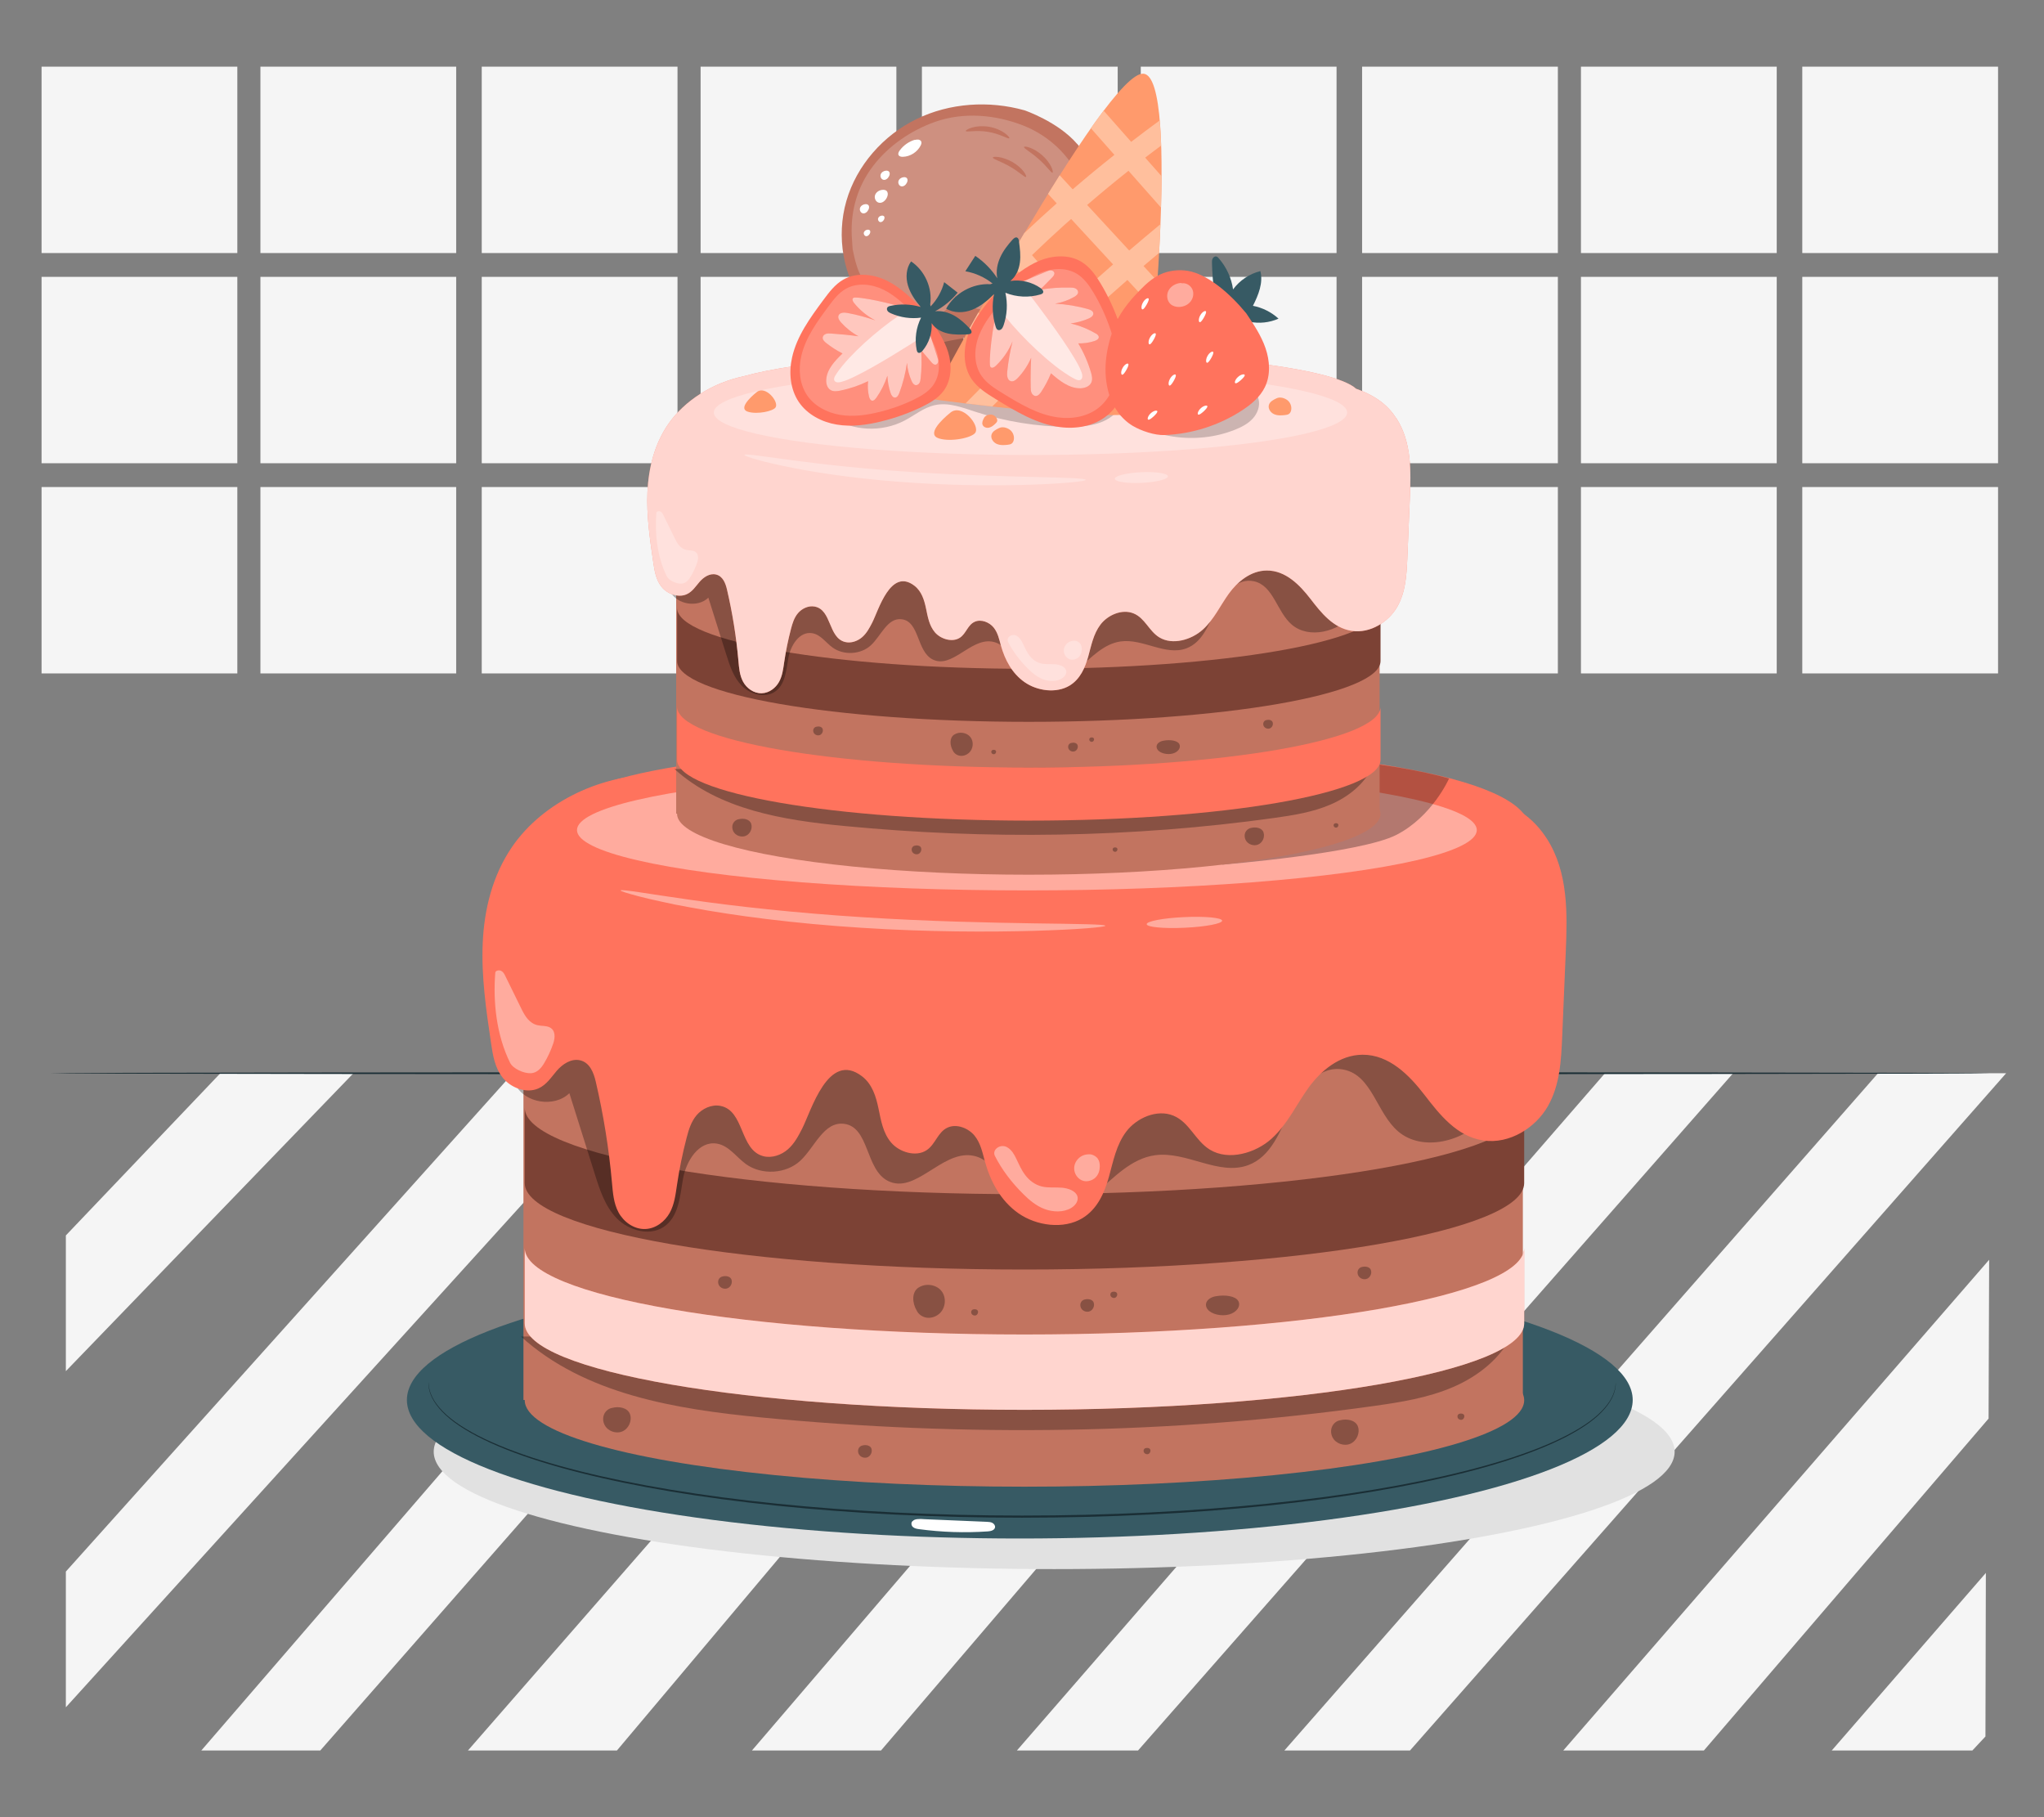 <?xml version="1.0" encoding="UTF-8"?>
<svg id="Layer_2" data-name="Layer 2" xmlns="http://www.w3.org/2000/svg" viewBox="0 0 540 480">
  <rect x="0" y="0" width="540" height="480" fill="#808080" stroke="none"/>
  <defs>
    <style>
      .cls-1 {
        fill: #ff735d;
      }

      .cls-1, .cls-2, .cls-3, .cls-4, .cls-5, .cls-6, .cls-7, .cls-8, .cls-9, .cls-10, .cls-11, .cls-12, .cls-13, .cls-14 {
        stroke-width: 0px;
      }

      .cls-15 {
        opacity: .6;
      }

      .cls-2 {
        fill: #375a64;
      }

      .cls-3 {
        fill: #e1e1e1;
      }

      .cls-16 {
        opacity: .2;
      }

      .cls-5, .cls-17 {
        opacity: .3;
      }

      .cls-6 {
        fill: #f5f5f5;
      }

      .cls-7 {
        fill: none;
      }

      .cls-8 {
        fill: #1a2e35;
      }

      .cls-18 {
        opacity: .4;
      }

      .cls-9, .cls-11 {
        fill: #fff;
      }

      .cls-10 {
        fill: #c27460;
      }

      .cls-11 {
        opacity: .7;
      }

      .cls-12 {
        fill: #7c4235;
      }

      .cls-13 {
        fill: #ff9a6c;
      }

      .cls-14 {
        fill: #ffbf9d;
      }
    </style>
  </defs>
  <g id="Layer_2-2" data-name="Layer 2">
    <g>
      <g>
        <g>
          <rect class="cls-6" x="10.98" y="73.13" width="51.72" height="49.23"/>
          <rect class="cls-6" x="10.98" y="128.65" width="51.72" height="49.23"/>
          <rect class="cls-6" x="68.8" y="73.13" width="51.72" height="49.23"/>
          <rect class="cls-6" x="68.8" y="128.65" width="51.72" height="49.23"/>
          <rect class="cls-6" x="127.27" y="73.13" width="51.72" height="49.23"/>
          <rect class="cls-6" x="127.27" y="128.65" width="51.72" height="49.23"/>
          <rect class="cls-6" x="185.09" y="73.13" width="51.72" height="49.23"/>
          <rect class="cls-6" x="185.09" y="128.65" width="51.72" height="49.23"/>
          <rect class="cls-6" x="243.56" y="73.13" width="51.72" height="49.23"/>
          <rect class="cls-6" x="243.56" y="128.65" width="51.72" height="49.23"/>
          <rect class="cls-6" x="301.38" y="73.13" width="51.72" height="49.23"/>
          <rect class="cls-6" x="301.38" y="128.65" width="51.72" height="49.23"/>
          <rect class="cls-6" x="359.85" y="73.13" width="51.72" height="49.23"/>
          <rect class="cls-6" x="359.85" y="128.65" width="51.72" height="49.23"/>
          <rect class="cls-6" x="417.67" y="73.13" width="51.72" height="49.23"/>
          <rect class="cls-6" x="417.67" y="128.65" width="51.72" height="49.23"/>
          <rect class="cls-6" x="476.14" y="73.13" width="51.72" height="49.23"/>
          <rect class="cls-6" x="10.98" y="17.61" width="51.72" height="49.23"/>
          <rect class="cls-6" x="68.8" y="17.61" width="51.72" height="49.23"/>
          <rect class="cls-6" x="127.27" y="17.61" width="51.72" height="49.23"/>
          <rect class="cls-6" x="185.09" y="17.61" width="51.72" height="49.23"/>
          <rect class="cls-6" x="243.56" y="17.61" width="51.72" height="49.23"/>
          <rect class="cls-6" x="301.38" y="17.61" width="51.72" height="49.23"/>
          <rect class="cls-6" x="359.85" y="17.61" width="51.72" height="49.23"/>
          <rect class="cls-6" x="417.67" y="17.61" width="51.72" height="49.23"/>
          <rect class="cls-6" x="476.14" y="17.61" width="51.72" height="49.23"/>
          <rect class="cls-6" x="476.14" y="128.65" width="51.72" height="49.23"/>
        </g>
        <polygon class="cls-6" points="17.4 326.33 58.22 283.49 93.38 283.49 17.4 362.18 17.4 326.33"/>
        <polygon class="cls-6" points="17.4 415.12 135.5 283.49 169.35 283.49 17.4 450.97 17.4 415.12"/>
        <polygon class="cls-6" points="53.18 462.39 207.63 283.49 241.48 283.49 84.61 462.39 53.18 462.39"/>
        <polygon class="cls-6" points="123.62 462.39 279.76 283.49 313.61 283.49 162.98 462.39 123.62 462.39"/>
        <polygon class="cls-6" points="198.65 462.39 351.89 283.49 385.74 283.49 232.75 462.39 198.65 462.39"/>
        <polygon class="cls-6" points="268.65 462.39 424.02 283.49 457.87 283.49 300.65 462.39 268.65 462.39"/>
        <polygon class="cls-6" points="339.31 462.39 496.15 283.49 530 283.49 372.5 462.39 339.31 462.39"/>
        <polygon class="cls-6" points="412.99 462.39 450.14 462.39 525.36 374.71 525.51 332.76 412.99 462.39"/>
        <polygon class="cls-6" points="524.64 415.48 483.92 462.39 521.07 462.39 524.53 458.69 524.64 415.48"/>
        <ellipse class="cls-3" cx="278.5" cy="383.46" rx="163.92" ry="31.01"/>
        <path class="cls-8" d="m525.72,283.49c0,.16-114.76.28-256.29.28s-256.31-.13-256.31-.28,114.73-.28,256.31-.28,256.29.13,256.29.28Z"/>
        <g>
          <ellipse class="cls-2" cx="269.42" cy="369.8" rx="161.92" ry="36.59"/>
          <path class="cls-8" d="m113.21,365.17c.08-.02-.12,1.22.73,3.27.81,2.05,2.91,4.69,6.33,7.14,6.84,4.94,18.38,9.39,32.96,13.03,29.23,7.31,70.87,11.71,116.8,11.72,45.95-.01,87.6-4.41,116.82-11.72,14.58-3.64,26.12-8.09,32.95-13.03,3.42-2.45,5.51-5.08,6.33-7.14.85-2.05.65-3.29.73-3.27,0,0,0,.29-.02.86-.07.56-.18,1.42-.61,2.45-.79,2.09-2.88,4.78-6.3,7.27-6.84,5.03-18.39,9.54-32.99,13.24-29.25,7.42-70.93,11.88-116.92,11.9-45.97-.01-87.65-4.48-116.9-11.9-14.59-3.7-26.14-8.21-32.99-13.24-3.42-2.49-5.51-5.18-6.3-7.27-.43-1.03-.54-1.89-.61-2.45-.02-.57-.02-.86-.02-.86Z"/>
          <g>
            <g>
              <rect class="cls-10" x="138.29" y="228.63" width="264.03" height="141.17"/>
              <path class="cls-12" d="m402.67,312.51c0,12.61-59.11,22.83-132.02,22.83s-132.02-10.22-132.02-22.83v-19.9c0,12.61,59.11,22.83,132.02,22.83s132.02-10.22,132.02-22.83v19.9Z"/>
              <ellipse class="cls-10" cx="270.65" cy="369.87" rx="132.02" ry="22.83"/>
              <g class="cls-17">
                <path class="cls-4" d="m400.91,271.97c-1.42,8.2-3.04,16.83-8.6,23.19-5.57,6.37-16.49,9.21-22.96,3.68-5.64-4.83-6.82-14.63-14.19-16.27-6.34-1.41-11.66,4.73-14.28,10.45s-5.05,12.5-11.12,14.75c-7.82,2.89-16.31-3.76-24.6-2.62-6.26.86-10.84,5.85-15.54,9.91-4.7,4.06-11.42,7.56-17.09,4.88-6.79-3.22-8.42-13.77-15.92-14.74-7.96-1.03-14.87,10.3-22,6.75-6.06-3.02-4.88-14.3-11.66-15.1-5.32-.63-7.66,6.14-11.49,9.73-3.76,3.52-10.24,3.92-14.43.88-2.54-1.85-4.45-4.83-7.59-5.37-4.85-.84-8.19,4.66-9,9.32-.81,4.67-1.13,10.19-5.26,12.78-3.77,2.36-9.1.8-12.2-2.34-3.09-3.14-4.49-7.44-5.79-11.58-2.26-7.17-4.52-14.34-6.77-21.51-3.93,3.87-11.78,2.64-14.22-2.23l1.83-20.26,262.92,5.71Z"/>
              </g>
              <path class="cls-1" d="m408.63,221.5c-5.81-9.08-16.57-14.35-48.17-16.95l-185.21.04c-15.89-.46-31.76,7.13-39.97,19.11-5.19,7.58-7.36,16.53-7.75,25.38-.39,8.85.9,17.68,2.2,26.46.47,3.17.99,6.47,3.05,9.09,2.06,2.63,6.17,4.31,9.42,2.89,2.19-.95,3.43-2.98,4.9-4.69,1.48-1.71,3.78-3.3,6.14-2.76,2.6.6,3.61,3.31,4.15,5.63,2.06,8.83,3.49,17.78,4.29,26.76.24,2.66.44,5.4,1.74,7.81,1.3,2.41,3.98,4.46,7.01,4.37,2.84-.08,5.26-2.02,6.5-4.27,1.24-2.25,1.54-4.8,1.91-7.28.62-4.23,1.48-8.44,2.57-12.6.54-2.08,1.18-4.2,2.62-5.91,1.45-1.71,3.91-2.92,6.27-2.47,6.44,1.22,5.04,11.63,11.36,13.29,2.29.6,4.82-.34,6.51-1.83,1.69-1.49,2.72-3.45,3.71-5.37,2.41-4.66,6.9-20.78,15.87-13.89,2.71,2.08,3.69,5.39,4.34,8.51.65,3.12,1.17,6.41,3.32,8.96,2.15,2.55,6.57,3.94,9.43,2.01,2.33-1.57,2.89-4.75,5.49-5.94,2.44-1.12,5.57.18,7.16,2.16,1.59,1.98,2.07,4.46,2.72,6.82,1.44,5.18,4.1,10.33,8.85,13.65,4.75,3.32,11.92,4.32,16.91,1.29,3.98-2.42,5.82-6.74,6.98-10.87,1.16-4.14,1.93-8.49,4.62-12.03,2.69-3.54,8.07-5.98,12.44-4.17,4.26,1.77,5.74,6.59,9.6,8.96,4.96,3.05,12.12.92,16.33-2.89,4.22-3.81,6.49-8.93,9.73-13.42,3.24-4.49,8.21-8.7,14.26-8.75,7.09-.05,12.43,5.46,16.41,10.62,3.98,5.16,8.5,10.96,15.49,12.02,7.03,1.07,13.92-3.43,17.1-9.05,3.19-5.61,3.51-12.1,3.78-18.38.31-7.41.63-14.82.94-22.24.43-10.26.71-21.13-5.01-30.08Z"/>
              <path class="cls-1" d="m403.39,216.23c4.65,8.7-63.01,12.76-130.11,12.76s-121.5-7.29-121.5-16.29,54.4-16.29,121.5-16.29,122.97,6.47,130.11,19.82Z"/>
              <g class="cls-17">
                <path class="cls-4" d="m137.64,353.04c16.85,15.3,40.9,19.19,63.55,21.38,53.77,5.18,108.16,4.46,161.65-3.02,7.18-1,14.43-2.15,21.08-5.03,6.65-2.87,12.75-7.68,15.74-14.28l-262.02.95Z"/>
              </g>
              <path class="cls-1" d="m402.67,349.57c0,12.61-59.11,22.83-132.02,22.83s-132.02-10.22-132.02-22.83v-19.9c0,12.61,59.11,22.83,132.02,22.83s132.02-10.22,132.02-22.83v19.9Z"/>
              <path class="cls-11" d="m402.67,349.57c0,12.61-59.11,22.83-132.02,22.83s-132.02-10.22-132.02-22.83v-19.9c0,12.61,59.11,22.83,132.02,22.83s132.02-10.22,132.02-22.83v19.9Z"/>
              <g class="cls-17">
                <path class="cls-4" d="m166.44,373.55c-.6-1.73-2.95-2.14-4.72-1.66-.95.15-1.77.85-2.14,1.73-.37.89-.29,1.93.15,2.78.83,1.63,3,2.42,4.69,1.7,1.68-.72,2.62-2.83,2.02-4.56Z"/>
              </g>
              <g class="cls-17">
                <path class="cls-4" d="m358.75,376.82c-.6-1.73-2.95-2.14-4.72-1.66-.95.15-1.77.85-2.14,1.73-.37.89-.29,1.93.15,2.78.83,1.63,3,2.42,4.69,1.7,1.68-.72,2.62-2.83,2.02-4.56Z"/>
              </g>
              <g class="cls-17">
                <path class="cls-4" d="m327.14,343.66c-.72-1.35-3.56-1.67-5.68-1.3-1.14.12-2.13.66-2.58,1.35-.44.69-.35,1.51.18,2.17,1,1.27,3.62,1.89,5.65,1.33,2.03-.56,3.16-2.21,2.44-3.56Z"/>
              </g>
              <g class="cls-17">
                <path class="cls-4" d="m242.64,340.12c-1.87,1.25-1.61,4.12-.48,6.02.48,1.05,1.57,1.79,2.74,1.93,1.17.14,2.39-.29,3.27-1.07,1.68-1.49,1.93-4.27.55-6-1.38-1.73-4.19-2.13-6.06-.88Z"/>
              </g>
              <g class="cls-17">
                <path class="cls-4" d="m362.19,335.49c-.3-.86-1.48-1.07-2.36-.83-.47.08-.89.42-1.07.87-.18.44-.14.96.07,1.39.42.82,1.5,1.21,2.34.85.84-.36,1.31-1.41,1.01-2.28Z"/>
              </g>
              <g class="cls-17">
                <path class="cls-4" d="m288.95,344.08c-.3-.86-1.48-1.07-2.36-.83-.47.08-.89.42-1.07.87-.18.44-.14.96.07,1.39.42.82,1.5,1.21,2.34.85.84-.36,1.31-1.41,1.01-2.28Z"/>
              </g>
              <g class="cls-17">
                <path class="cls-4" d="m230.23,382.64c-.3-.86-1.48-1.07-2.36-.83-.47.08-.89.42-1.07.87-.18.44-.14.96.07,1.39.42.82,1.5,1.21,2.34.85.84-.36,1.31-1.41,1.01-2.28Z"/>
              </g>
              <g class="cls-17">
                <path class="cls-4" d="m193.26,338c-.3-.86-1.48-1.07-2.36-.83-.47.08-.89.42-1.07.87-.18.44-.14.96.07,1.39.42.82,1.5,1.21,2.34.85.84-.36,1.31-1.41,1.01-2.28Z"/>
              </g>
              <g class="cls-17">
                <path class="cls-4" d="m295.11,341.65c-.15-.43-.74-.53-1.18-.42-.24.04-.44.21-.53.43-.09.22-.07.48.04.7.21.41.75.61,1.17.43.42-.18.66-.71.51-1.14Z"/>
              </g>
              <g class="cls-17">
                <path class="cls-4" d="m258.34,346.29c-.15-.43-.74-.53-1.18-.42-.24.04-.44.21-.53.43-.09.22-.07.48.04.7.21.41.75.61,1.17.43.42-.18.66-.71.51-1.14Z"/>
              </g>
              <g class="cls-17">
                <path class="cls-4" d="m386.81,373.84c-.15-.43-.74-.53-1.18-.42-.24.04-.44.21-.53.43-.09.22-.07.48.04.7.21.41.75.61,1.17.43.42-.18.66-.71.51-1.14Z"/>
              </g>
              <g class="cls-17">
                <path class="cls-4" d="m303.89,382.92c-.15-.43-.74-.53-1.18-.42-.24.04-.44.21-.53.43-.09.22-.07.48.04.7.21.41.75.61,1.17.43.42-.18.66-.71.51-1.14Z"/>
              </g>
              <g class="cls-18">
                <ellipse class="cls-9" cx="271.29" cy="219.26" rx="118.86" ry="15.94"/>
                <path class="cls-9" d="m292.02,244.53c0,.19-1.79.43-5.04.68-3.25.26-7.97.49-13.8.67-11.66.32-27.8.34-45.58-.81-17.79-1.11-33.82-3.23-45.29-5.39-1.43-.27-2.8-.53-4.09-.77-1.28-.28-2.5-.54-3.63-.78-2.27-.49-4.21-.93-5.79-1.36-3.16-.83-4.88-1.37-4.84-1.56.09-.42,7.18.89,18.68,2.51,11.5,1.65,27.45,3.44,45.15,4.55,17.69,1.14,33.75,1.44,45.39,1.63,11.63.16,18.84.23,18.85.64Z"/>
                <path class="cls-9" d="m322.87,243.19c.04.78-4.4,1.62-9.9,1.87-5.51.26-10-.16-10.03-.94-.04-.78,4.4-1.62,9.9-1.87,5.5-.26,9.99.16,10.03.94Z"/>
                <path class="cls-9" d="m130.85,256.9c-.63,7.84.32,16.56,3.91,23.83.74,1.51,3.52,2.84,5.49,2.76,1.64-.07,2.75-1.39,3.48-2.61,1.01-1.69,1.83-3.46,2.44-5.28.5-1.49.65-3.45-.97-4.24-.93-.45-2.1-.32-3.15-.55-2.23-.49-3.38-2.48-4.25-4.24-1.45-2.95-2.9-5.9-4.34-8.84-.24-.49-.52-1.02-1.08-1.29-.56-.27-1.46-.07-1.53.46"/>
                <path class="cls-9" d="m284.64,316c-.43-1.42-2.38-2.14-4.14-2.28-1.76-.14-3.58.1-5.28-.32-1.87-.46-3.35-1.66-4.38-3.03-1.03-1.36-1.68-2.9-2.4-4.39-.53-1.09-1.15-2.22-2.31-2.91-.01,0-.02-.01-.03-.02-1.78-1.04-4.1.61-3.26,2.28,1.84,3.65,4.44,7.04,7.5,10.08,1.58,1.57,3.36,3.09,5.6,3.94,2.25.86,5.07.93,7.07-.28,1.16-.7,1.98-1.92,1.63-3.08Z"/>
                <path class="cls-9" d="m290.02,306.05c-.44-.62-1.44-1.2-2.3-1.15-1.69,0-2.87.89-3.51,2.04-.63,1.15-.56,2.55.19,3.65.41.6,1.03,1.13,1.83,1.34,1.17.3,2.49-.17,3.25-.96.77-.79,1.05-1.83,1.07-2.84.02-.72-.1-1.46-.53-2.07Z"/>
              </g>
              <path class="cls-5" d="m322.87,228.4s36.5-2.98,46.04-7.87c9.54-4.9,13.91-14.89,13.91-14.89,0,0-8.33-2.58-23.4-4.32-6.06-.7-36.55,27.08-36.55,27.08Z"/>
            </g>
            <g>
              <rect class="cls-10" x="178.64" y="115.56" width="185.84" height="99.36"/>
              <path class="cls-12" d="m364.72,174.6c0,8.88-41.6,16.07-92.92,16.07s-92.92-7.2-92.92-16.07v-14.01c0,8.88,41.6,16.07,92.92,16.07s92.92-7.2,92.92-16.07v14.01Z"/>
              <ellipse class="cls-10" cx="271.79" cy="214.98" rx="92.92" ry="16.07"/>
              <g class="cls-17">
                <path class="cls-4" d="m363.48,146.07c-1,5.77-2.14,11.84-6.05,16.33-3.92,4.48-11.61,6.48-16.16,2.59-3.97-3.4-4.8-10.3-9.99-11.45-4.46-.99-8.2,3.33-10.05,7.35-1.85,4.02-3.55,8.8-7.83,10.38-5.5,2.03-11.48-2.65-17.32-1.84-4.41.61-7.63,4.12-10.94,6.97-3.31,2.86-8.04,5.32-12.03,3.43-4.78-2.26-5.93-9.69-11.21-10.38-5.6-.73-10.47,7.25-15.49,4.75-4.27-2.13-3.44-10.07-8.21-10.63-3.75-.44-5.39,4.32-8.09,6.85-2.64,2.48-7.21,2.76-10.16.62-1.79-1.3-3.13-3.4-5.34-3.78-3.42-.59-5.76,3.28-6.34,6.56-.57,3.28-.8,7.17-3.7,8.99-2.65,1.66-6.41.56-8.58-1.65-2.18-2.21-3.16-5.24-4.08-8.15-1.59-5.05-3.18-10.1-4.77-15.14-2.77,2.72-8.29,1.86-10.01-1.57l1.29-14.26,185.05,4.02Z"/>
              </g>
              <path class="cls-1" d="m368.91,110.54c-2.11-3.3-5.15-5.88-10.65-7.86-6-5.55-41.59-9.81-84.61-9.81-34,0-63.37,2.66-77.15,6.51-8.19,1.74-15.63,6.34-19.99,12.7-3.66,5.34-5.18,11.63-5.46,17.86-.28,6.23.64,12.44,1.54,18.62.33,2.23.7,4.55,2.15,6.4,1.45,1.85,4.34,3.03,6.63,2.03,1.54-.67,2.41-2.1,3.45-3.3,1.04-1.2,2.66-2.33,4.32-1.94,1.83.42,2.54,2.33,2.92,3.96,1.45,6.22,2.46,12.51,3.02,18.84.17,1.87.31,3.8,1.22,5.5s2.8,3.14,4.94,3.07c2-.06,3.7-1.42,4.58-3.01.87-1.58,1.09-3.38,1.34-5.12.44-2.98,1.04-5.94,1.81-8.87.38-1.46.83-2.96,1.85-4.16,1.02-1.2,2.75-2.06,4.41-1.74,4.53.86,3.55,8.18,7.99,9.35,1.61.42,3.39-.24,4.58-1.29,1.19-1.05,1.91-2.43,2.61-3.78,1.69-3.28,4.86-14.62,11.17-9.78,1.91,1.47,2.6,3.79,3.06,5.99.46,2.2.83,4.51,2.34,6.3,1.51,1.79,4.62,2.77,6.64,1.42,1.64-1.11,2.03-3.34,3.86-4.18,1.72-.79,3.92.12,5.04,1.52,1.12,1.4,1.46,3.14,1.92,4.8,1.02,3.65,2.89,7.27,6.23,9.61,3.34,2.34,8.39,3.04,11.91.91,2.8-1.7,4.1-4.74,4.91-7.65.81-2.91,1.36-5.98,3.25-8.47s5.68-4.21,8.76-2.93c3,1.24,4.04,4.64,6.76,6.31,3.49,2.15,8.53.65,11.5-2.04,2.97-2.69,4.57-6.28,6.85-9.45,2.28-3.16,5.78-6.13,10.04-6.16,4.99-.04,8.75,3.85,11.55,7.48,2.8,3.63,5.98,7.71,10.9,8.46,4.95.75,9.79-2.42,12.04-6.37,2.24-3.95,2.47-8.52,2.66-12.93.22-5.22.44-10.43.66-15.65.31-7.22.5-14.87-3.53-21.17Z"/>
              <path class="cls-11" d="m368.91,110.54c-2.11-3.3-5.15-5.88-10.65-7.86-6-5.55-41.59-9.81-84.61-9.81-34,0-63.37,2.66-77.15,6.51-8.19,1.74-15.63,6.34-19.99,12.7-3.66,5.34-5.18,11.63-5.46,17.86-.28,6.23.64,12.44,1.54,18.62.33,2.23.7,4.55,2.15,6.4,1.45,1.85,4.34,3.03,6.63,2.03,1.54-.67,2.41-2.1,3.45-3.3,1.04-1.2,2.66-2.33,4.32-1.94,1.83.42,2.54,2.33,2.92,3.96,1.45,6.22,2.46,12.51,3.02,18.84.17,1.87.31,3.8,1.22,5.5s2.8,3.14,4.94,3.07c2-.06,3.7-1.42,4.58-3.01.87-1.58,1.09-3.38,1.34-5.12.44-2.98,1.04-5.94,1.81-8.87.38-1.46.83-2.96,1.85-4.16,1.02-1.2,2.75-2.06,4.41-1.74,4.53.86,3.55,8.18,7.99,9.35,1.61.42,3.39-.24,4.58-1.29,1.19-1.05,1.91-2.43,2.61-3.78,1.69-3.28,4.86-14.62,11.17-9.78,1.91,1.47,2.6,3.79,3.06,5.99.46,2.2.83,4.51,2.34,6.3,1.51,1.79,4.62,2.77,6.64,1.42,1.64-1.11,2.03-3.34,3.86-4.18,1.72-.79,3.92.12,5.04,1.52,1.12,1.4,1.46,3.14,1.92,4.8,1.02,3.65,2.89,7.27,6.23,9.61,3.34,2.34,8.39,3.04,11.91.91,2.8-1.7,4.1-4.74,4.91-7.65.81-2.91,1.36-5.98,3.25-8.47s5.68-4.21,8.76-2.93c3,1.24,4.04,4.64,6.76,6.31,3.49,2.15,8.53.65,11.5-2.04,2.97-2.69,4.57-6.28,6.85-9.45,2.28-3.16,5.78-6.13,10.04-6.16,4.99-.04,8.75,3.85,11.55,7.48,2.8,3.63,5.98,7.71,10.9,8.46,4.95.75,9.79-2.42,12.04-6.37,2.24-3.95,2.47-8.52,2.66-12.93.22-5.22.44-10.43.66-15.65.31-7.22.5-14.87-3.53-21.17Z"/>
              <g class="cls-17">
                <path class="cls-4" d="m178.18,203.13c11.86,10.77,28.79,13.51,44.73,15.04,37.85,3.65,76.13,3.14,113.78-2.12,5.05-.71,10.16-1.52,14.84-3.54,4.68-2.02,8.97-5.4,11.08-10.05l-184.42.67Z"/>
              </g>
              <path class="cls-1" d="m364.72,200.69c0,8.88-41.6,16.07-92.92,16.07s-92.92-7.2-92.92-16.07v-14.01c0,8.88,41.6,16.07,92.92,16.07s92.92-7.2,92.92-16.07v14.01Z"/>
              <g class="cls-17">
                <path class="cls-4" d="m198.45,217.57c-.42-1.22-2.08-1.5-3.32-1.17-.67.11-1.25.6-1.51,1.22-.26.62-.2,1.36.1,1.96.58,1.15,2.11,1.7,3.3,1.2s1.85-1.99,1.43-3.21Z"/>
              </g>
              <g class="cls-17">
                <path class="cls-4" d="m333.81,219.87c-.42-1.22-2.08-1.5-3.32-1.17-.67.11-1.25.6-1.51,1.22-.26.62-.2,1.36.1,1.96.58,1.15,2.11,1.7,3.3,1.2,1.19-.5,1.85-1.99,1.42-3.21Z"/>
              </g>
              <g class="cls-17">
                <path class="cls-4" d="m311.56,196.53c-.51-.95-2.5-1.18-4-.91-.8.08-1.5.47-1.81.95-.31.49-.25,1.06.12,1.53.7.9,2.55,1.33,3.97.94,1.43-.39,2.22-1.56,1.72-2.51Z"/>
              </g>
              <g class="cls-17">
                <path class="cls-4" d="m252.08,194.04c-1.32.88-1.13,2.9-.34,4.24.34.74,1.1,1.26,1.93,1.36.82.1,1.68-.2,2.3-.75,1.18-1.05,1.36-3.01.38-4.22-.97-1.21-2.95-1.5-4.27-.62Z"/>
              </g>
              <g class="cls-17">
                <path class="cls-4" d="m336.22,190.78c-.21-.61-1.04-.75-1.66-.58-.33.05-.62.3-.75.61-.13.31-.1.68.05.98.29.57,1.06.85,1.65.6.59-.25.92-1,.71-1.6Z"/>
              </g>
              <g class="cls-17">
                <path class="cls-4" d="m284.68,196.82c-.21-.61-1.04-.75-1.66-.58-.33.05-.62.3-.75.61-.13.31-.1.68.05.98.29.57,1.06.85,1.65.6.59-.25.92-1,.71-1.6Z"/>
              </g>
              <g class="cls-17">
                <path class="cls-4" d="m243.34,223.96c-.21-.61-1.04-.75-1.66-.58-.33.05-.62.3-.75.61-.13.31-.1.68.05.98.29.57,1.06.85,1.65.6.59-.25.92-1,.71-1.6Z"/>
              </g>
              <g class="cls-17">
                <path class="cls-4" d="m217.33,192.54c-.21-.61-1.04-.75-1.66-.58-.33.05-.62.3-.75.61-.13.31-.1.68.05.98.29.57,1.06.85,1.65.6.59-.25.92-1,.71-1.6Z"/>
              </g>
              <g class="cls-17">
                <path class="cls-4" d="m289.01,195.11c-.11-.3-.52-.38-.83-.29-.17.03-.31.15-.38.3-.06.16-.05.34.03.49.15.29.53.43.82.3s.46-.5.36-.8Z"/>
              </g>
              <g class="cls-17">
                <path class="cls-4" d="m263.13,198.38c-.11-.3-.52-.38-.83-.29-.17.03-.31.15-.38.3-.06.16-.05.34.03.49.15.29.53.43.82.3s.46-.5.36-.8Z"/>
              </g>
              <g class="cls-17">
                <path class="cls-4" d="m353.56,217.77c-.11-.3-.52-.38-.83-.29-.17.03-.31.15-.38.3-.06.16-.05.34.03.49.15.29.53.43.82.3.3-.13.46-.5.36-.8Z"/>
              </g>
              <g class="cls-17">
                <path class="cls-4" d="m295.19,224.16c-.11-.3-.52-.38-.83-.29-.17.03-.31.15-.38.3-.06.16-.05.34.03.49.15.29.53.43.82.3s.46-.5.36-.8Z"/>
              </g>
              <g class="cls-18">
                <ellipse class="cls-11" cx="272.24" cy="108.97" rx="83.66" ry="11.22"/>
                <path class="cls-11" d="m286.84,126.75c.01.37-5.05.92-13.26,1.24-8.21.3-19.58.36-32.11-.45-12.53-.78-23.83-2.32-31.9-3.92-8.08-1.58-12.96-3.09-12.88-3.45.09-.41,5.1.41,13.2,1.48,8.1,1.09,19.32,2.3,31.76,3.08,12.44.8,23.73,1.06,31.92,1.27,8.18.19,13.26.34,13.27.75Z"/>
                <path class="cls-11" d="m308.55,125.81c.04.78-3.07,1.56-6.95,1.74-3.87.18-7.04-.3-7.08-1.08-.04-.78,3.07-1.55,6.95-1.74,3.87-.18,7.04.3,7.08,1.08Z"/>
                <path class="cls-11" d="m173.4,135.46c-.45,5.52.23,11.65,2.75,16.77.52,1.06,2.47,2,3.86,1.94,1.16-.05,1.94-.98,2.45-1.84.71-1.19,1.29-2.43,1.72-3.71.35-1.05.46-2.43-.68-2.98-.65-.32-1.48-.22-2.21-.39-1.57-.35-2.38-1.74-2.99-2.99-1.02-2.08-2.04-4.15-3.06-6.23-.17-.35-.37-.72-.76-.91-.39-.19-1.03-.05-1.08.32"/>
                <path class="cls-11" d="m281.64,177.06c-.3-1-1.67-1.51-2.91-1.6-1.24-.1-2.52.07-3.71-.22-1.31-.32-2.36-1.17-3.08-2.13-.73-.96-1.18-2.04-1.69-3.09-.37-.77-.81-1.56-1.62-2.05,0,0-.02,0-.02-.01-1.25-.73-2.89.43-2.29,1.6,1.3,2.57,3.12,4.95,5.28,7.09,1.11,1.11,2.36,2.17,3.94,2.78,1.58.6,3.57.65,4.97-.2.82-.49,1.39-1.35,1.15-2.16Z"/>
                <path class="cls-11" d="m285.43,170.06c-.31-.43-1.01-.85-1.62-.81-1.19,0-2.02.62-2.47,1.43-.45.81-.39,1.79.13,2.57.29.42.73.79,1.29.94.82.21,1.75-.12,2.29-.67.54-.56.74-1.29.75-2,.01-.5-.07-1.02-.38-1.46Z"/>
              </g>
            </g>
            <g>
              <path class="cls-10" d="m284.55,38c-5.03-5.84-13.85-8.85-13.85-8.85-9.4-2.65-19.79-1.98-28.57,2.3-8.78,4.28-15.81,12.23-18.52,21.61-2.72,9.39-.93,20.07,5.07,27.78,1.9,2.44,4.28,5.62,4.51,6.43.59,2.16.76,6.42,2.85,7.22,1.17.45,2.54-.13,3.38-1.06.84-.93,1.27-2.15,1.68-3.34.61,1.99.89,3.56,1.24,6.02.3,2.11.92,4.32,1.92,6.2,1,1.88,3.2,3.32,5.24,2.7,1.55-.47,3.1-1.67,3.6-3.21,1.43-4.43,1.38-8,1.46-12.67,2.31,2.49,6.1,3.48,9.34,2.44,3.23-1.04,5.73-4.06,6.16-7.43,5,2.53,11.44.77,15.44-3.15,4-3.93,5.89-9.59,6.49-15.16,1.09-10.02-.84-20.2-7.42-27.84Z"/>
              <g class="cls-16">
                <path class="cls-9" d="m286.22,49.78c-2.32-7.58-8.5-13.72-15.88-16.62-7.38-2.9-15.77-3.61-23.25-.99-6.35,2.23-12.36,6.32-16.43,11.67-4.08,5.35-5.95,11.7-5.64,18.42l.24,3.58c.68,3.25,1.43,6.64,3.58,9.17,2.15,2.53,6.16,3.81,8.86,1.87-.72,3.6,2.68,7.2,6.35,7.32,3.67.12,7.05-2.62,8.41-6.04,2.83,3.48,8.02,4.5,12.25,3.01,4.22-1.49,7.46-5.14,9.18-9.28,2.08,2.47,6.23,2.18,8.72.12,2.48-2.06,3.6-5.33,4.18-8.5.83-4.55.79-9.31-.57-13.74Z"/>
              </g>
              <path class="cls-10" d="m266.65,36.51c-.25.32-2.48-1.19-5.63-1.68-3.15-.55-5.74.16-5.87-.22-.06-.17.53-.58,1.63-.91.55-.17,1.23-.29,1.99-.34.76-.04,1.6-.02,2.48.12.87.15,1.68.39,2.38.68.7.3,1.3.63,1.77.97.94.67,1.36,1.25,1.25,1.39Z"/>
              <path class="cls-10" d="m271.06,46.73c-.32.23-1.87-1.4-4.27-2.74-2.36-1.38-4.55-1.98-4.49-2.37.03-.18.64-.27,1.61-.12.96.15,2.27.56,3.57,1.3,1.3.74,2.31,1.67,2.91,2.45.6.78.81,1.37.67,1.48Z"/>
              <path class="cls-10" d="m278.07,45.61c-.35.16-1.54-1.76-3.62-3.55-2.03-1.84-4.05-2.87-3.92-3.24.06-.17.68-.13,1.6.21.91.34,2.11,1.01,3.23,2,1.12.99,1.92,2.11,2.35,3,.43.89.52,1.51.35,1.58Z"/>
              <path class="cls-9" d="m241.75,36.9c-1.62.47-3.08,1.49-4.07,2.86-.25.35-.48.8-.3,1.18.19.41.73.5,1.18.48,1.93-.07,3.78-1.25,4.66-2.97.17-.34.31-.75.15-1.09-.14-.29-.46-.45-.78-.49-.32-.03-.64.04-.95.11"/>
              <path class="cls-9" d="m234.98,45.5c-.14-.34-.58-.48-.99-.41h0c-.58.06-1.15.44-1.33,1-.18.56.14,1.26.71,1.4.61.15,1.21-.35,1.49-.91.17-.33.27-.73.12-1.08Z"/>
              <path class="cls-9" d="m239.69,47.22c-.14-.34-.58-.48-.99-.41h0c-.58.06-1.15.44-1.33,1-.18.56.14,1.26.71,1.4.61.15,1.21-.35,1.49-.91.17-.33.27-.73.12-1.08Z"/>
              <path class="cls-9" d="m229.53,54.35c-.14-.34-.58-.48-.99-.41h0c-.58.06-1.15.44-1.33,1-.18.56.14,1.26.71,1.4.61.15,1.21-.35,1.49-.91.17-.33.27-.73.12-1.08Z"/>
              <path class="cls-9" d="m234.44,50.73c-.2-.48-.81-.68-1.4-.57h0c-.82.09-1.62.62-1.87,1.41-.25.79.2,1.77,1,1.97.86.21,1.7-.49,2.1-1.29.24-.47.38-1.03.17-1.52Z"/>
              <path class="cls-9" d="m233.63,57.25c-.1-.24-.41-.34-.7-.29h0c-.41.04-.81.31-.94.7-.13.39.1.89.5.99.43.11.85-.25,1.05-.64.12-.23.19-.52.09-.76Z"/>
              <path class="cls-9" d="m229.87,60.97c-.1-.24-.41-.34-.7-.29h0c-.41.04-.81.31-.94.7-.13.39.1.89.5.99.43.11.85-.25,1.05-.64.12-.23.19-.52.09-.76Z"/>
            </g>
            <g class="cls-16">
              <path class="cls-4" d="m332.49,105.43c-.54-2.08-2.48-3.45-4.32-4.56-12.57-7.61-27.05-11.83-41.68-13.08-14.64-1.24-29.44.43-43.69,4.04-3.96,1-7.95,2.19-11.35,4.45-3.4,2.27-6.17,5.79-6.62,9.85l-5.09,4.14c5.65,3.61,13.23,3.95,19.18.85,2.68-1.4,5.09-3.45,8.04-4.1,3.57-.8,7.22.6,10.7,1.74,7.98,2.61,16.37,3.96,24.76,3.99,4.49.01,9.45-.56,12.49-3.87,8.66,6.92,21.1,8.75,31.38,4.62,1.72-.69,3.43-1.57,4.68-2.94,1.25-1.37,1.99-3.33,1.52-5.13Z"/>
            </g>
            <g>
              <path class="cls-13" d="m302.13,19.47c-9.8-1.04-56.21,85.93-56.21,85.93,0,0,55.74,7.65,56.76,2.43,1.01-5.22,9.25-87.32-.55-88.36Z"/>
              <g>
                <path class="cls-7" d="m278.64,91.37c-2.11,1.98-4.2,3.98-6.28,5.99,3.65,3.89,7.3,7.77,10.95,11.66.54-.48,1.09-.95,1.62-1.43,2.85-2.54,5.68-5.11,8.5-7.69-3.57-4.11-7.13-8.23-10.7-12.34-1.37,1.27-2.74,2.53-4.09,3.81Z"/>
                <path class="cls-7" d="m280.83,59.76c-2.77,2.5-5.49,5.05-8.18,7.63,1.64,1.89,3.29,3.79,4.93,5.68,1.87,2.15,3.74,4.31,5.61,6.46,1.52-1.38,3.04-2.76,4.57-4.13,2.09-1.87,4.2-3.72,6.32-5.57-3.69-4-7.39-8-11.08-12-.72.64-1.45,1.27-2.16,1.92Z"/>
                <path class="cls-14" d="m306.22,66.81c.14-2.52.26-5.06.35-7.58-2.77,2.29-5.52,4.6-8.25,6.94-3.7-4.01-7.4-8.02-11.11-12.03,3.58-3.08,7.22-6.09,10.92-9.03,1.23,1.4,2.47,2.79,3.7,4.19,1.63,1.84,3.26,3.69,4.89,5.53.08-2.83.13-5.61.15-8.29-1.44-1.63-2.88-3.26-4.33-4.9.24-.18.47-.36.71-.54.51-.39,1.02-.78,1.53-1.16.66-.5,1.32-.99,1.98-1.48-.08-2.38-.2-4.61-.38-6.65-2.53,1.86-5.05,3.74-7.54,5.66-2.43-2.75-4.85-5.49-7.28-8.24-1.08,1.43-2.21,2.98-3.37,4.64,2.07,2.35,4.15,4.7,6.22,7.04-1.86,1.47-3.7,2.97-5.53,4.47-1.85,1.53-3.68,3.07-5.49,4.63-1.15-1.24-2.29-2.48-3.44-3.72-1.02,1.61-2.05,3.26-3.08,4.93.77.83,1.53,1.66,2.3,2.49-2.9,2.57-5.75,5.2-8.57,7.86-3.66,6.15-7.22,12.32-10.45,18.01.32-.13.63-.33.89-.6,2.48-2.6,5.01-5.16,7.57-7.69,3.47,4.01,6.95,8.01,10.42,12.02-3.55,3.28-7.06,6.59-10.53,9.94-1.5-1.59-2.99-3.18-4.49-4.78-1.85-1.97-3.7-3.94-5.55-5.91-1,1.78-1.96,3.49-2.88,5.13,2.96,3.15,5.92,6.31,8.89,9.46-3.16,3.1-6.29,6.24-9.39,9.4,2.12.26,4.51.54,7.07.82,2.04-2.05,4.1-4.1,6.17-6.12,2.33,2.48,4.65,4.96,6.98,7.43,5.58.48,11.1.85,15.71.94,2.03-1.83,4.06-3.66,6.08-5.5,1.38,1.59,2.76,3.19,4.14,4.78.83-.27,1.33-.62,1.42-1.07.12-.64.36-2.43.65-5.08-.7-.8-1.4-1.61-2.09-2.41.87-.81,1.73-1.63,2.6-2.45.25-2.49.52-5.36.79-8.48-2.34,2.24-4.69,4.47-7.07,6.68-3.56-4.11-7.13-8.22-10.69-12.33,3.64-3.31,7.31-6.58,11.01-9.81,1.65,1.79,3.3,3.58,4.96,5.37.8.87,1.6,1.73,2.4,2.6.19-2.48.37-5.05.55-7.68-1.22-1.32-2.44-2.64-3.66-3.97,1.36-1.17,2.74-2.32,4.11-3.47Zm-12.79,33.08c-2.81,2.58-5.64,5.15-8.5,7.69-.54.48-1.08.95-1.62,1.43-3.65-3.89-7.3-7.77-10.95-11.66,2.08-2.01,4.17-4.01,6.28-5.99,1.36-1.28,2.73-2.54,4.09-3.81,3.57,4.11,7.13,8.22,10.7,12.34Zm-5.68-24.49c-1.53,1.37-3.05,2.75-4.57,4.13-1.87-2.15-3.74-4.31-5.61-6.46-1.64-1.89-3.29-3.79-4.93-5.68,2.69-2.58,5.41-5.13,8.18-7.63.72-.65,1.44-1.28,2.16-1.92,3.69,4,7.39,8,11.08,12-2.12,1.84-4.22,3.7-6.32,5.57Z"/>
              </g>
            </g>
            <g>
              <path class="cls-1" d="m295.86,85.91c-1.32-3.85-3.01-7.58-5.11-11.07-1.32-2.2-2.86-4.36-5.05-5.69-3.29-1.99-7.55-1.73-11.11-.27-3.55,1.46-6.55,3.98-9.49,6.45l-1.93,1.84c-2.77,3.29-5.6,6.66-7.17,10.66-1.57,4-1.71,8.83.73,12.37,1.56,2.26,3.96,3.76,6.3,5.2,5.29,3.25,10.78,6.58,16.94,7.41,4.34.58,9.01-.22,12.42-2.97,3.35-2.7,5.14-7,5.49-11.28.34-4.29-.63-8.58-2.02-12.65Z"/>
              <g class="cls-16">
                <path class="cls-9" d="m293.31,86.88c-1.14-3.35-2.62-6.59-4.44-9.62-1.15-1.91-2.48-3.79-4.39-4.95-2.86-1.73-6.56-1.51-9.65-.24s-5.7,3.46-8.25,5.61l-1.68,1.6c-2.41,2.86-4.86,5.78-6.23,9.26-1.37,3.48-1.48,7.68.64,10.75,1.35,1.96,3.44,3.27,5.47,4.52,4.6,2.83,9.37,5.72,14.72,6.44,3.77.51,7.83-.2,10.79-2.58,2.91-2.34,4.47-6.08,4.77-9.81.3-3.73-.55-7.46-1.75-10.99Z"/>
              </g>
              <path class="cls-1" d="m289.45,88.08c-2.05-1.21-4.29-2.1-6.61-2.64,1.65-.21,3.27-.65,4.8-1.32.59-.26,1.26-.71,1.2-1.36-.06-.63-.78-.94-1.38-1.11-2.84-.8-5.77-1.29-8.72-1.44,1.77-.29,3.48-.89,5.04-1.78.5-.28,1.04-.69,1.04-1.27,0-.43-.34-.81-.73-.99-.4-.18-.84-.2-1.28-.21-2.68-.07-5.36.12-8.01.55,1.05-1.06,2.09-2.13,3.14-3.19.35-.36.73-.82.59-1.3-.11-.37-.53-.59-.92-.6-.39,0-.76.15-1.13.3-3.37,1.42-6.74,2.84-10.11,4.26l-2.25,3.36c-1.34,3.12-2.83,13.6-2.6,16.99.02.23.04.48.21.65.35.36.95.03,1.32-.32,1.92-1.82,3.45-4.05,4.46-6.5-.67,2.64-1.14,5.33-1.42,8.04-.1.97.02,2.24.96,2.49.69.19,1.36-.34,1.86-.87,1.47-1.55,2.66-3.35,3.51-5.31-.13,2.6-.17,5.21-.12,7.81,0,.48.02.98.21,1.42.19.44.59.83,1.07.86.65.03,1.14-.56,1.5-1.1,1.02-1.54,1.88-3.18,2.58-4.89,2.25,1.96,4.81,4.03,7.79,3.96,1.13-.03,2.36-.47,2.85-1.49.4-.85.18-1.86-.09-2.76-.79-2.66-1.92-5.23-3.34-7.62,1.47.04,2.95-.17,4.34-.64.5-.17,1.07-.49,1.07-1.01,0-.45-.43-.76-.81-.99Z"/>
              <g class="cls-15">
                <path class="cls-9" d="m289.45,88.08c-2.05-1.21-4.29-2.1-6.61-2.64,1.65-.21,3.27-.65,4.8-1.32.59-.26,1.26-.71,1.2-1.36-.06-.63-.78-.94-1.38-1.11-2.84-.8-5.77-1.29-8.72-1.44,1.77-.29,3.48-.89,5.04-1.78.5-.28,1.04-.69,1.04-1.27,0-.43-.34-.81-.73-.99-.4-.18-.84-.2-1.28-.21-2.68-.07-5.36.12-8.01.55,1.05-1.06,2.09-2.13,3.14-3.19.35-.36.73-.82.59-1.3-.11-.37-.53-.59-.92-.6-.39,0-.76.15-1.13.3-3.37,1.42-6.74,2.84-10.11,4.26l-2.25,3.36c-1.34,3.12-2.83,13.6-2.6,16.99.02.23.04.48.21.65.35.36.95.03,1.32-.32,1.92-1.82,3.45-4.05,4.46-6.5-.67,2.64-1.14,5.33-1.42,8.04-.1.97.02,2.24.96,2.49.69.19,1.36-.34,1.86-.87,1.47-1.55,2.66-3.35,3.51-5.31-.13,2.6-.17,5.21-.12,7.81,0,.48.02.98.21,1.42.19.44.59.83,1.07.86.65.03,1.14-.56,1.5-1.1,1.02-1.54,1.88-3.18,2.58-4.89,2.25,1.96,4.81,4.03,7.79,3.96,1.13-.03,2.36-.47,2.85-1.49.4-.85.18-1.86-.09-2.76-.79-2.66-1.92-5.23-3.34-7.62,1.47.04,2.95-.17,4.34-.64.5-.17,1.07-.49,1.07-1.01,0-.45-.43-.76-.81-.99Z"/>
              </g>
              <g class="cls-15">
                <path class="cls-9" d="m270.57,75.95c4.08,5.32,9.71,12.74,13.17,18.48.77,1.29,1.54,2.6,2.03,4.02.22.64.31,1.51-.27,1.86-.43.26-.98.07-1.43-.15-1.07-.52-2.07-1.17-3.05-1.84-5.73-3.96-13.12-11.31-17.18-16.97l1.24-4.63,5.5-.76Z"/>
              </g>
              <path class="cls-2" d="m261.64,75.07c-4.68-.27-9.41,2.34-11.68,6.45,2.03,1.24,4.67,1.17,6.88.3,2.22-.87,4.08-2.45,5.77-4.13-.58,2.84-.44,5.82.43,8.59.1.33.24.69.55.85.33.17.75.03,1.01-.23.26-.26.4-.61.53-.96.95-2.75,1.12-5.77.48-8.61,2.92,1.18,6.23,1.34,9.25.45.27-.08.56-.19.69-.43.24-.44-.2-.94-.61-1.23-2.3-1.63-5.25-2.33-8.03-1.9,1.49-1.14,2.28-3.01,2.53-4.87.25-1.86,0-3.75-.24-5.61-.05-.38-.14-.82-.49-.98-.42-.19-.87.18-1.19.52-1.28,1.41-2.47,2.93-3.26,4.67s-1.17,3.7-.79,5.57c-1.51-2.34-3.5-4.37-5.81-5.93-.88,1.35-1.76,2.71-2.63,4.06,2.62.46,5.11,1.58,7.19,3.24"/>
            </g>
            <g>
              <path class="cls-1" d="m232.96,111.28c3.68-.91,7.27-2.19,10.68-3.85,2.14-1.05,4.28-2.3,5.68-4.23,2.11-2.89,2.21-6.87,1.14-10.28-1.07-3.41-3.17-6.4-5.23-9.32l-1.56-1.94c-2.83-2.84-5.73-5.72-9.32-7.5-3.59-1.78-8.06-2.29-11.54-.31-2.22,1.26-3.8,3.38-5.32,5.43-3.44,4.65-6.97,9.48-8.23,15.12-.89,3.98-.51,8.38,1.76,11.76,2.23,3.32,6.08,5.33,10.03,5.99,3.95.66,8.01.1,11.9-.86Z"/>
              <g class="cls-16">
                <path class="cls-9" d="m232.27,108.84c3.2-.79,6.32-1.9,9.28-3.35,1.86-.91,3.72-2,4.94-3.68,1.83-2.51,1.92-5.97.99-8.94-.93-2.97-2.75-5.56-4.55-8.1l-1.35-1.69c-2.46-2.47-4.98-4.97-8.1-6.52s-7-1.99-10.03-.27c-1.93,1.1-3.31,2.93-4.63,4.72-2.99,4.04-6.06,8.24-7.15,13.14-.77,3.46-.44,7.28,1.53,10.22,1.94,2.89,5.29,4.63,8.72,5.21,3.43.57,6.96.09,10.34-.75Z"/>
              </g>
              <path class="cls-1" d="m231.46,105.16c1.28-1.81,2.29-3.81,2.98-5.92.06,1.55.34,3.09.84,4.56.19.57.56,1.23,1.16,1.22.59,0,.93-.65,1.14-1.2.97-2.57,1.65-5.25,2.03-7.97.13,1.66.55,3.3,1.24,4.82.22.49.56,1.02,1.09,1.07.4.03.78-.25.98-.6.2-.35.25-.77.3-1.17.28-2.48.32-4.99.13-7.47.9,1.06,1.81,2.11,2.71,3.17.3.35.7.74,1.16.65.36-.08.59-.44.63-.81.04-.36-.08-.72-.19-1.07-1.05-3.24-2.1-6.48-3.14-9.72l-2.94-2.36c-2.79-1.49-12.39-3.72-15.56-3.77-.22,0-.45,0-.62.14-.36.3-.1.88.19,1.25,1.54,1.93,3.48,3.52,5.67,4.65-2.4-.83-4.86-1.49-7.35-1.96-.89-.17-2.08-.16-2.39.69-.23.63.21,1.29.65,1.79,1.32,1.48,2.9,2.74,4.64,3.68-2.4-.33-4.82-.57-7.24-.73-.45-.03-.91-.06-1.34.08-.43.14-.82.48-.88.93-.08.6.42,1.1.9,1.48,1.35,1.07,2.8,2,4.33,2.78-2,1.93-4.13,4.14-4.3,6.91-.07,1.05.25,2.23,1.16,2.76.76.44,1.71.32,2.57.14,2.53-.52,5-1.36,7.33-2.49-.16,1.36-.07,2.75.25,4.08.12.48.37,1.03.85,1.07.41.03.74-.33.98-.67Z"/>
              <g class="cls-15">
                <path class="cls-9" d="m231.46,105.16c1.28-1.81,2.29-3.81,2.98-5.92.06,1.55.34,3.09.84,4.56.19.57.56,1.23,1.16,1.22.59,0,.93-.65,1.14-1.2.97-2.57,1.65-5.25,2.03-7.97.13,1.66.55,3.3,1.24,4.82.22.49.56,1.02,1.09,1.07.4.03.78-.25.98-.6.2-.35.25-.77.3-1.17.28-2.48.32-4.99.13-7.47.9,1.06,1.81,2.11,2.71,3.17.3.35.7.74,1.16.65.36-.08.59-.44.63-.81.04-.36-.08-.72-.19-1.07-1.05-3.24-2.1-6.48-3.14-9.72l-2.94-2.36c-2.79-1.49-12.39-3.72-15.56-3.77-.22,0-.45,0-.62.14-.36.3-.1.88.19,1.25,1.54,1.93,3.48,3.52,5.67,4.65-2.4-.83-4.86-1.49-7.35-1.96-.89-.17-2.08-.16-2.39.69-.23.63.21,1.29.65,1.79,1.32,1.48,2.9,2.74,4.64,3.68-2.4-.33-4.82-.57-7.24-.73-.45-.03-.91-.06-1.34.08-.43.14-.82.48-.88.93-.08.6.42,1.1.9,1.48,1.35,1.07,2.8,2,4.33,2.78-2,1.93-4.13,4.14-4.3,6.91-.07,1.05.25,2.23,1.16,2.76.76.44,1.71.32,2.57.14,2.53-.52,5-1.36,7.33-2.49-.16,1.36-.07,2.75.25,4.08.12.48.37,1.03.85,1.07.41.03.74-.33.98-.67Z"/>
              </g>
              <g class="cls-15">
                <path class="cls-9" d="m244.22,88.61c-5.26,3.36-12.59,7.99-18.2,10.74-1.26.62-2.53,1.22-3.89,1.56-.61.15-1.43.17-1.7-.4-.2-.42.02-.92.26-1.32.57-.95,1.25-1.83,1.95-2.68,4.14-5,11.54-11.27,17.11-14.59l4.2,1.52.27,5.16Z"/>
              </g>
              <path class="cls-2" d="m245.75,80.4c.62-4.32-1.42-8.92-5.05-11.35-1.31,1.79-1.46,4.24-.83,6.36.63,2.13,1.94,3.98,3.37,5.68-2.59-.77-5.37-.87-8-.29-.32.07-.66.17-.83.45-.18.29-.09.69.13.96.22.27.54.42.85.56,2.48,1.1,5.26,1.5,7.95,1.13-1.33,2.61-1.74,5.68-1.16,8.55.05.25.13.53.35.68.39.26.89-.11,1.19-.47,1.7-2.01,2.58-4.68,2.41-7.3.94,1.47,2.61,2.36,4.31,2.73s3.47.3,5.22.23c.36-.02.77-.07.95-.38.21-.38-.1-.83-.39-1.14-1.21-1.3-2.53-2.53-4.07-3.4-1.55-.87-3.34-1.38-5.11-1.18,2.29-1.21,4.33-2.9,5.96-4.92-1.19-.92-2.37-1.84-3.56-2.77-.63,2.39-1.87,4.62-3.58,6.41"/>
            </g>
            <g>
              <path class="cls-2" d="m331.01,80.78c1.44-2.85,2.76-6.07,1.96-9.17-2.87.71-5.47,2.46-7.21,4.84-.43-3.04-1.77-5.94-3.8-8.24-.17-.2-.37-.4-.62-.46-.4-.1-.81.2-.99.57-.18.37-.17.8-.16,1.22.06,2.42.25,4.84.55,7.24l9.37,8.21c2.55.53,5.27.24,7.66-.82-1.88-1.72-4.25-2.91-6.75-3.39Z"/>
              <path class="cls-1" d="m334.34,91.98c-1.14-3.33-3.13-6.29-5.09-9.21-4.38-5.34-9.74-9.77-14.42-11-2.45-.64-5.12-.49-7.49.38-2.43.9-4.41,2.68-6.22,4.53-2.95,3.01-5.65,6.38-7.05,10.35-1.96,5.56-2.75,11.14-1.16,16.81.99,3.51,3.2,6.76,6.33,8.64,2.24,1.34,5.84,2.54,8.44,2.44,7.23-.28,14.38-2.56,20.44-6.51,2.44-1.59,4.77-3.53,6.05-6.15,1.54-3.16,1.31-6.96.17-10.28Z"/>
              <path class="cls-9" d="m303.67,90.96c-.31-.05-.35-.95.15-1.81.47-.87,1.26-1.31,1.47-1.07.2.23-.07.87-.49,1.62-.43.74-.83,1.31-1.13,1.26Z"/>
              <path class="cls-9" d="m318.87,95.82c-.31-.05-.35-.95.15-1.81.47-.87,1.26-1.31,1.47-1.07.2.23-.08.87-.49,1.62-.43.74-.83,1.31-1.13,1.26Z"/>
              <path class="cls-9" d="m326.35,101.21c-.28-.15-.01-1.01.74-1.66.73-.66,1.62-.82,1.74-.53.12.28-.36.79-.99,1.37-.65.56-1.21.97-1.48.82Z"/>
              <path class="cls-9" d="m308.96,101.85c-.31-.05-.35-.95.15-1.81.47-.87,1.26-1.31,1.47-1.07.2.23-.07.87-.49,1.62-.43.74-.83,1.31-1.13,1.26Z"/>
              <path class="cls-9" d="m296.44,98.98c-.31-.05-.35-.95.15-1.81.47-.87,1.26-1.31,1.47-1.07.2.23-.07.87-.49,1.62-.43.74-.83,1.31-1.13,1.26Z"/>
              <path class="cls-9" d="m316.95,85.1c-.31-.05-.35-.95.15-1.81.47-.87,1.26-1.31,1.47-1.07.2.23-.08.87-.49,1.62-.43.74-.83,1.31-1.13,1.26Z"/>
              <path class="cls-9" d="m316.54,109.5c-.28-.15-.03-1.01.7-1.67.72-.68,1.6-.85,1.72-.56.12.28-.34.8-.96,1.39-.64.57-1.19.99-1.46.84Z"/>
              <path class="cls-9" d="m303.32,110.83c-.28-.15-.03-1.01.7-1.67.72-.68,1.6-.85,1.72-.56.12.28-.34.8-.96,1.39-.64.57-1.19.99-1.46.85Z"/>
              <path class="cls-9" d="m301.8,81.72c-.31-.05-.35-.95.15-1.81.47-.87,1.26-1.31,1.47-1.07.2.23-.07.87-.49,1.62-.43.74-.83,1.31-1.13,1.26Z"/>
              <g class="cls-18">
                <path class="cls-9" d="m315.01,76.43c-.46-1.04-1.63-1.76-2.75-1.6l-.3-.09c-1.32.1-2.62.82-3.24,1.98-.63,1.16-.44,2.76.55,3.63.62.54,1.47.76,2.29.73,1.14-.04,2.28-.54,2.98-1.44.71-.89.93-2.18.47-3.22Z"/>
              </g>
            </g>
            <path class="cls-13" d="m257.67,114.29c1.25-1.94-3.5-7.76-6.54-5.33-2.58,2.07-6.35,5.84-3.07,6.85,3.28,1.01,8.76-.2,9.61-1.52Z"/>
            <path class="cls-13" d="m204.9,107.61c.95-1.47-2.66-5.89-4.97-4.05-1.96,1.57-4.82,4.43-2.33,5.2,2.49.77,6.66-.15,7.3-1.15Z"/>
            <path class="cls-13" d="m266.79,113.52c-.8-.58-1.98-.9-2.86-.44-.81.38-1.7.84-1.97,1.69-.31.97.39,2.03,1.31,2.46.92.43,1.99.37,2.99.25.35-.04.71-.1.99-.3.34-.24.52-.64.59-1.05.17-.98-.26-2.03-1.06-2.62Z"/>
            <path class="cls-13" d="m340.07,105.67c-.8-.58-1.98-.9-2.86-.44-.81.38-1.7.84-1.97,1.69-.31.97.39,2.03,1.31,2.46.92.43,1.99.37,2.99.25.35-.04.71-.1.99-.3.34-.24.52-.64.59-1.05.17-.98-.26-2.03-1.06-2.62Z"/>
            <path class="cls-13" d="m261.65,109.5c-.67.02-1.44.34-1.72.96-.28.54-.56,1.16-.35,1.73.24.65,1.06.93,1.73.77.67-.15,1.22-.63,1.71-1.11.17-.17.34-.35.41-.57.08-.27,0-.56-.12-.81-.32-.59-.98-.98-1.66-.96Z"/>
          </g>
          <path class="cls-9" d="m262.16,402.25c-.44-.22-.95-.24-1.45-.27-5.47-.23-10.93-.46-16.4-.69-1.51-.14-2.69-.06-3.12.44-.54.28-.5,1.14-.07,1.57.44.43,1.08.54,1.69.62,6.02.81,12.11,1.01,18.17.59.79-.05,1.78-.3,1.9-1.08.07-.49-.29-.96-.73-1.18Z"/>
        </g>
      </g>
      <rect class="cls-7" width="540" height="480"/>
    </g>
  </g>
</svg>